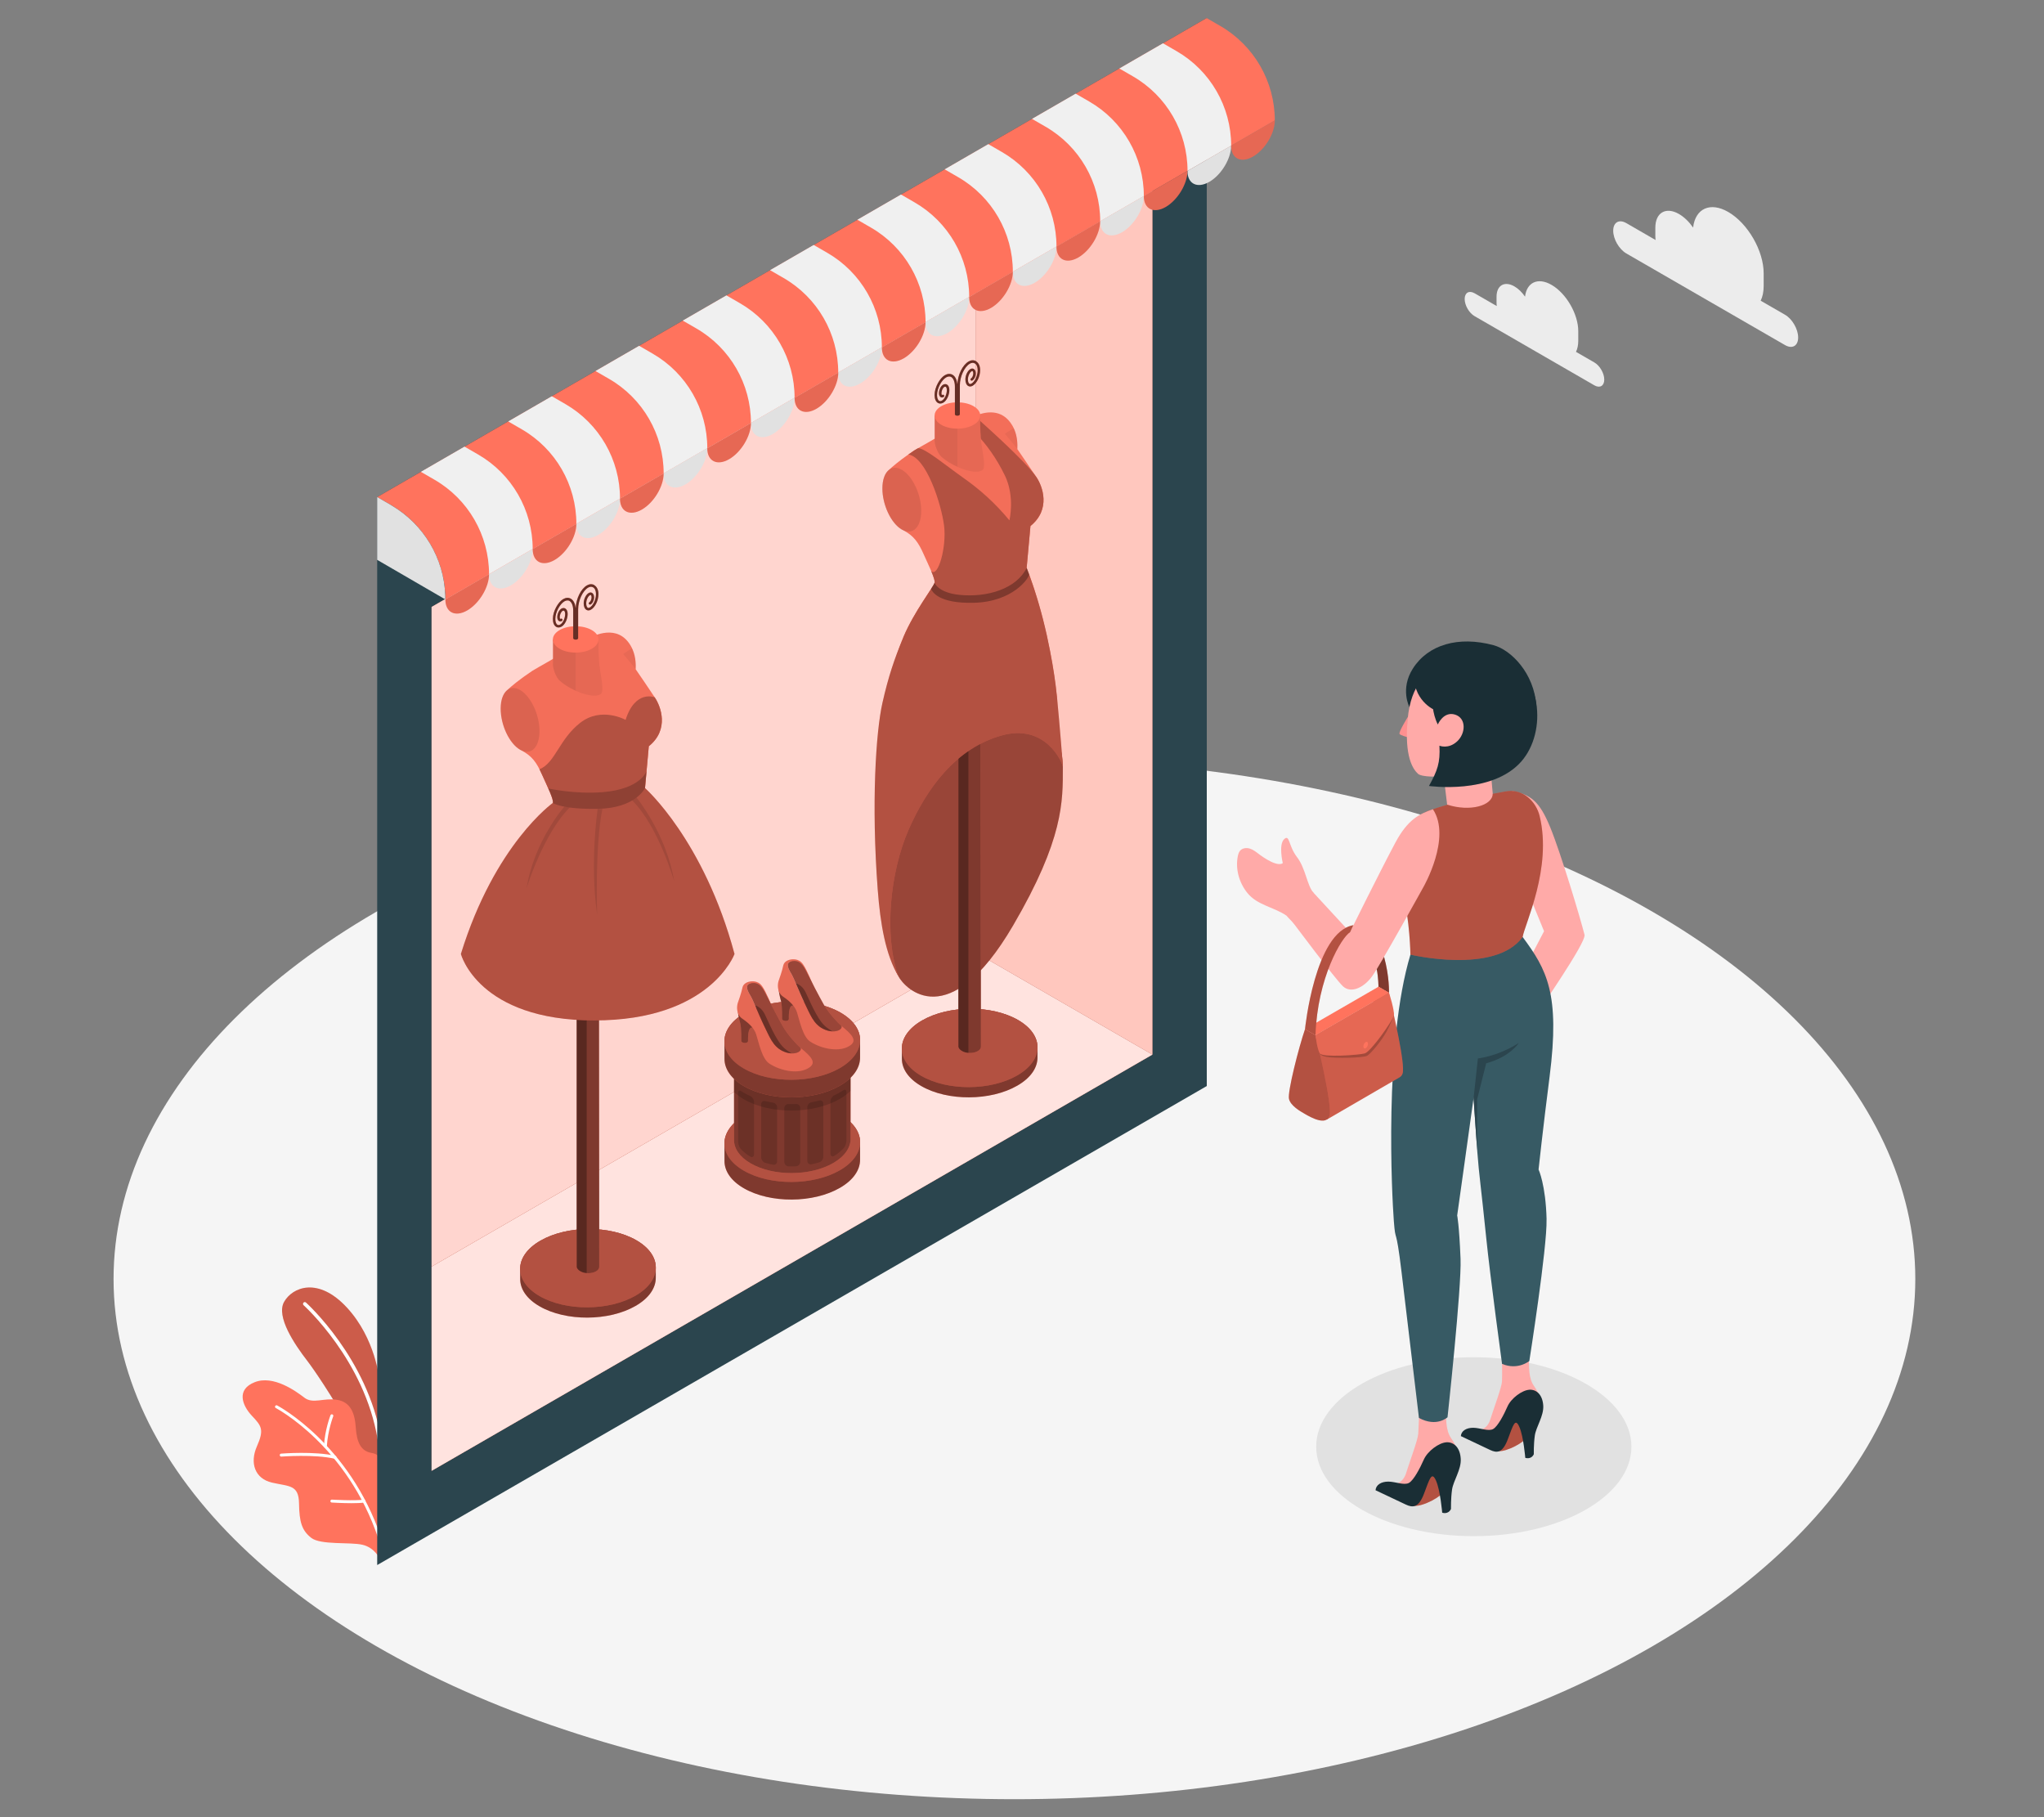 <?xml version="1.0" encoding="UTF-8"?>
<svg id="Layer_2" data-name="Layer 2" xmlns="http://www.w3.org/2000/svg" viewBox="0 0 540 480">
  <rect x="0" y="0" width="540" height="480" fill="#808080" stroke="none"/>
  <defs>
    <style>
      .cls-1 {
        fill: #ff735d;
      }

      .cls-1, .cls-2, .cls-3, .cls-4, .cls-5, .cls-6, .cls-7, .cls-8, .cls-9, .cls-10, .cls-11, .cls-12, .cls-13, .cls-14, .cls-15, .cls-16, .cls-17, .cls-18, .cls-19, .cls-20, .cls-21, .cls-22, .cls-23, .cls-24 {
        stroke-width: 0px;
      }

      .cls-2 {
        opacity: .4;
      }

      .cls-3 {
        fill: #375a64;
      }

      .cls-4 {
        fill: #e1e1e1;
      }

      .cls-5 {
        fill: #ececec;
      }

      .cls-6 {
        opacity: .05;
      }

      .cls-25, .cls-14 {
        opacity: .2;
      }

      .cls-8 {
        fill: #2b454e;
      }

      .cls-9, .cls-26 {
        opacity: .3;
      }

      .cls-10 {
        opacity: .8;
      }

      .cls-10, .cls-17, .cls-19, .cls-21 {
        fill: #fff;
      }

      .cls-11 {
        fill: #f5f5f5;
      }

      .cls-12 {
        fill: #f0f0f0;
      }

      .cls-13 {
        fill: none;
      }

      .cls-15 {
        fill: #1a2e35;
      }

      .cls-27, .cls-23 {
        opacity: .15;
      }

      .cls-16 {
        fill: #ff9090;
      }

      .cls-18, .cls-19 {
        opacity: .6;
      }

      .cls-28, .cls-24 {
        opacity: .1;
      }

      .cls-20 {
        fill: #ffaaa8;
      }

      .cls-21 {
        opacity: .7;
      }

      .cls-22 {
        opacity: .5;
      }
    </style>
  </defs>
  <g id="Layer_2-2" data-name="Layer 2">
    <g>
      <rect class="cls-13" width="540" height="480"/>
      <g>
        <ellipse id="Floor" class="cls-11" cx="268" cy="337.84" rx="238" ry="137.41"/>
        <ellipse id="Shadow" class="cls-4" cx="389.36" cy="382.14" rx="41.64" ry="23.63"/>
        <path class="cls-5" d="m429.65,58.93l7.74,4.47c-.04-.35-.07-.69-.07-1.02v-2.24c0-3.99,2.8-5.6,6.25-3.61,1.4.81,2.69,2.09,3.73,3.58.57-5.01,4.5-6.88,9.28-4.12,5.17,2.98,9.36,10.24,9.36,16.21v3.35c0,1.55-.29,2.85-.79,3.88l6.43,3.71c1.92,1.11,3.47,3.8,3.47,6.01s-1.55,3.11-3.47,2l-41.92-24.2c-1.92-1.11-3.47-3.8-3.47-6.01s1.55-3.11,3.47-2Z"/>
        <path class="cls-5" d="m389.58,77.47l5.84,3.37c-.03-.26-.05-.52-.05-.77v-1.69c0-3.01,2.11-4.23,4.72-2.73,1.06.61,2.03,1.58,2.81,2.71.43-3.78,3.4-5.19,7-3.11,3.9,2.25,7.06,7.73,7.06,12.23v2.53c0,1.17-.22,2.15-.6,2.93l4.85,2.8c1.45.83,2.62,2.87,2.62,4.53s-1.17,2.35-2.62,1.51l-31.64-18.27c-1.45-.83-2.62-2.87-2.62-4.53s1.17-2.35,2.62-1.51Z"/>
        <g id="Plants">
          <g>
            <path class="cls-1" d="m100.23,383.65v-19.2s-.98-10.84-8.57-19.05c-7.59-8.22-14.39-5.42-16.6-1.52-2.21,3.9,2.82,11.3,6.04,15.47,3.87,5.02,19.14,28.3,19.14,38.73v-14.42Z"/>
            <g class="cls-25">
              <path class="cls-7" d="m100.23,383.65v-19.2s-.98-10.84-8.57-19.05c-7.59-8.22-14.39-5.42-16.6-1.52-2.21,3.9,2.82,11.3,6.04,15.47,3.87,5.02,19.14,28.3,19.14,38.73v-14.42Z"/>
            </g>
            <path class="cls-17" d="m100.23,380.62c-.23,0-.43-.16-.46-.39-3.46-20.94-19.4-35.31-19.56-35.46-.19-.17-.21-.47-.04-.67.17-.2.47-.21.66-.04.16.15,16.35,14.73,19.86,36.01.04.26-.13.5-.39.54-.03,0-.05,0-.08,0Z"/>
          </g>
          <g>
            <path class="cls-1" d="m100.31,386.17s.63-1.91-2.18-2.39c-2.8-.48-3.88-2.82-4.14-6.73-.26-3.91-1.44-6.72-4.96-7.3-3.52-.58-6.35,1.19-8.63-.57-2.29-1.76-8.19-6.02-13.11-4.08-4.92,1.94-3.31,6.14-.75,8.86,2.56,2.72,3.3,3.64,1.34,8.07-1.96,4.43-.53,8.57,3.99,9.6,4.53,1.04,7.05.51,7.13,5.47.07,4.97.76,7.18,3.23,9.12,2.48,1.94,10.28,1.07,13.52,1.82,3.24.75,4.55,3.65,4.55,3.65v-25.54Z"/>
            <path class="cls-17" d="m100.31,406.63c-.16,0-.31-.1-.37-.27-8.24-24.46-26.88-34.34-27.07-34.43-.19-.1-.27-.33-.17-.52.1-.19.33-.27.52-.17.19.1,19.11,10.11,27.45,34.88.07.2-.04.42-.24.49-.04.01-.08.02-.12.02Z"/>
            <path class="cls-17" d="m88.49,385.31s-.06,0-.09,0c-5.38-1.23-13.99-.56-14.07-.56-.22.02-.4-.14-.42-.36s.14-.4.36-.42c.36-.03,8.81-.68,14.31.58.21.05.34.26.29.47-.04.18-.2.3-.38.3Z"/>
            <path class="cls-17" d="m92.88,397.06c-2.46,0-5.07-.16-5.23-.17-.21-.01-.38-.2-.36-.41s.2-.39.41-.36c.06,0,6.07.37,8.41,0,.21-.03.41.11.44.32.03.21-.11.41-.32.45-.83.13-2.07.17-3.35.17Z"/>
            <path class="cls-17" d="m85.97,382.43s-.01,0-.02,0c-.21-.01-.38-.2-.37-.41.24-4.31,1.67-8.03,1.73-8.19.08-.2.3-.3.5-.22.2.08.3.3.22.5-.01.04-1.45,3.77-1.68,7.95-.01.21-.18.37-.39.37Z"/>
          </g>
        </g>
        <g>
          <polygon class="cls-8" points="99.65 131.29 318.81 4.75 318.82 286.87 99.65 413.4 99.65 131.29"/>
          <g>
            <g>
              <polygon class="cls-1" points="257.73 77.36 257.73 251.6 114.02 334.58 114.02 160.32 257.73 77.36"/>
              <polygon class="cls-21" points="257.73 77.36 257.73 251.6 114.02 334.58 114.02 160.32 257.73 77.36"/>
            </g>
            <g>
              <polygon class="cls-1" points="304.45 50.39 304.45 278.57 257.73 251.6 257.73 77.36 304.45 50.39"/>
              <polygon class="cls-19" points="304.45 50.39 304.45 278.57 257.73 251.6 257.73 77.36 304.45 50.39"/>
            </g>
            <g>
              <polygon class="cls-1" points="304.45 278.57 114.02 388.52 114.02 334.58 257.73 251.6 304.45 278.57"/>
              <polygon class="cls-10" points="304.45 278.57 114.02 388.52 114.02 334.58 257.73 251.6 304.45 278.57"/>
            </g>
          </g>
          <g>
            <g>
              <g>
                <path class="cls-1" d="m168.11,327.61c-6.95-4.01-18.3-3.95-25.35.12-3.56,2.05-5.33,4.74-5.33,7.41,0,.46,0,2.23,0,2.67-.03,2.64,1.67,5.27,5.14,7.26,6.95,4.01,18.3,3.95,25.35-.12,3.58-2.06,5.35-4.76,5.33-7.45,0-.44,0-2.26,0-2.73-.02-2.61-1.72-5.19-5.14-7.16Z"/>
                <path class="cls-22" d="m168.11,327.61c-6.95-4.01-18.3-3.95-25.35.12-3.56,2.05-5.33,4.74-5.33,7.41,0,.46,0,2.23,0,2.67-.03,2.64,1.67,5.27,5.14,7.26,6.95,4.01,18.3,3.95,25.35-.12,3.58-2.06,5.35-4.76,5.33-7.45,0-.44,0-2.26,0-2.73-.02-2.61-1.72-5.19-5.14-7.16Z"/>
                <path class="cls-1" d="m142.56,342.36c6.95,4.01,18.3,3.95,25.35-.12,7.06-4.07,7.14-10.62.2-14.63-6.95-4.01-18.3-3.95-25.35.12-7.06,4.07-7.14,10.62-.2,14.63Z"/>
                <path class="cls-9" d="m142.56,342.36c6.95,4.01,18.3,3.95,25.35-.12,7.06-4.07,7.14-10.62.2-14.63-6.95-4.01-18.3-3.95-25.35.12-7.06,4.07-7.14,10.62-.2,14.63Z"/>
              </g>
              <g>
                <path class="cls-1" d="m158.31,334.58c.03.45-.25.9-.84,1.24-1.14.66-3,.65-4.16-.02-.59-.34-.96-.78-.96-1.22h0v-90.8l5.88.08.08,90.73Z"/>
                <path class="cls-22" d="m158.31,334.58c.03.45-.25.9-.84,1.24-1.14.66-3,.65-4.16-.02-.59-.34-.96-.78-.96-1.22h0v-90.8l5.88.08.08,90.73Z"/>
                <path class="cls-9" d="m155,336.28c-.64-.04-1.19-.2-1.68-.49-.59-.34-.96-.78-.96-1.22h0v-90.8l2.64.04v92.48Z"/>
                <path class="cls-15" d="m157.39,245.03c-1.14.66-3,.65-4.16-.02-1.16-.67-1.17-1.74-.03-2.4,1.14-.66,3-.65,4.16.02,1.16.67,1.17,1.74.03,2.4Z"/>
              </g>
              <g>
                <path class="cls-1" d="m178.37,241.99c-1.18-10.83-3.74-22.95-7.96-33.81l1-11.06c5.49-4.44,3.18-10.55,1.56-12.92-1.61-2.37-3.27-4.91-5.03-7.42.15-2.85-.51-4.85-1.35-6.27-3.43-5.76-9.64-2.75-11.61-1.61l-10.76,6.23c-.55.32-3.11,1.75-3.59,2.07-3.54,2.37-5.5,4.04-6.75,5.19h0c-.99.88-1.61,2.55-1.61,4.8,0,4.36,2.29,9.21,5.13,10.85.14.08.28.14.42.21,0,0,0,0,0,0,2.71,1.48,3.91,3.02,5.43,6.48,1.24,2.81,3.04,6.33,2.82,7.36s-5.44,7.71-8.19,14.26c-2.11,5.02-3.44,10.2-4.28,15.02-.62,3.71,1.54,7.56,6.47,10.41,8.77,5.06,22.98,5.06,31.75,0,4.65-2.69,6.84-6.27,6.55-9.79Z"/>
                <path class="cls-6" d="m178.37,241.99c-1.18-10.83-3.74-22.95-7.96-33.81l1-11.06c5.49-4.44,3.18-10.55,1.56-12.92-1.61-2.37-3.27-4.91-5.03-7.42.15-2.85-.51-4.85-1.35-6.27-3.43-5.76-9.64-2.75-11.61-1.61l-10.76,6.23c-.55.32-3.11,1.75-3.59,2.07-3.54,2.37-5.5,4.04-6.75,5.19h0c-.99.88-1.61,2.55-1.61,4.8,0,4.36,2.29,9.21,5.13,10.85.14.08.28.14.42.21,0,0,0,0,0,0,2.71,1.48,3.91,3.02,5.43,6.48,1.24,2.81,3.04,6.33,2.82,7.36s-5.44,7.71-8.19,14.26c-2.11,5.02-3.44,10.2-4.28,15.02-.62,3.71,1.54,7.56,6.47,10.41,8.77,5.06,22.98,5.06,31.75,0,4.65-2.69,6.84-6.27,6.55-9.79Z"/>
                <path class="cls-24" d="m137.4,198.04c-2.83-1.64-5.13-6.49-5.13-10.85,0-2.45.73-4.23,1.87-5.01.89-.61,2.02-.64,3.26.08,2.83,1.63,5.13,6.49,5.13,10.85,0,2.04-.5,3.61-1.33,4.54-.94,1.05-2.29,1.26-3.79.4Z"/>
                <path class="cls-6" d="m166.97,171.24l-2.34,1.51s2.08,2.4,3.31,4.03v-1.41c-.08-1.7-.46-3.06-.97-4.13Z"/>
              </g>
              <g>
                <path class="cls-1" d="m146.09,168.9v6.25c-.17,1,.62,3.54,1.72,4.6,2.33,2.23,8.47,5.01,10.82,3.65,1.18-.68-.01-5.02-.3-7.97-.28-2.87-.23-6.52-.23-6.52h-12.02Z"/>
                <path class="cls-24" d="m146.09,168.9v6.25c-.17,1,.62,3.54,1.72,4.6,2.33,2.23,8.47,5.01,10.82,3.65,1.18-.68-.01-5.02-.3-7.97-.28-2.87-.23-6.52-.23-6.52h-12.02Z"/>
                <path class="cls-6" d="m147.82,179.75c.96.92,2.56,1.92,4.27,2.7v-13.54h-6v6.25c-.17,1,.62,3.54,1.72,4.6Z"/>
                <path class="cls-1" d="m156.35,171.36c-2.36,1.36-6.17,1.36-8.52,0-1.32-.76-1.9-1.8-1.74-2.79.13-.78.71-1.53,1.74-2.13,2.35-1.36,6.17-1.36,8.52,0,1.1.64,1.69,1.46,1.76,2.29.08.95-.51,1.91-1.76,2.63Z"/>
              </g>
              <g>
                <path class="cls-1" d="m157.02,154.55c-.58-.34-1.29-.31-1.95.07-1.61.93-2.86,3.49-2.97,5.94-.01,0-.03,0-.04,0-.13-1.16-.56-2.02-1.26-2.42-.59-.34-1.31-.3-2.02.11-1.28.74-2.72,3.14-2.72,5.24,0,1.01.32,1.77.89,2.1.19.11.4.16.61.16.26,0,.53-.08.8-.23.9-.52,1.61-1.99,1.61-3.35,0-.69-.23-1.21-.63-1.44-.3-.18-.67-.16-1.03.04-.61.35-1.09,1.34-1.09,2.25,0,.48.17.86.46,1.03.23.13.51.12.77-.03.16-.09.21-.29.12-.45-.09-.16-.29-.21-.45-.12-.04.02-.09.04-.11.03-.05-.03-.13-.18-.13-.45,0-.66.35-1.44.76-1.67.15-.08.27-.1.36-.04.14.08.3.35.3.87,0,1.1-.59,2.37-1.28,2.77-.29.17-.54.19-.75.07-.34-.2-.56-.78-.56-1.52,0-1.85,1.28-4.03,2.39-4.66.35-.2.88-.39,1.36-.11.6.35.97,1.31.97,2.55,0,0,0,0,0,0v7.26c-.02.11.04.22.19.3.26.15.67.15.93,0,.13-.07.19-.17.19-.27h0v-7.63s0,0,0,0c0-2.29,1.19-4.9,2.65-5.74.46-.26.91-.29,1.29-.07.49.28.77.93.77,1.79,0,1.4-.75,3.02-1.64,3.54-.21.12-.39.14-.53.06-.2-.12-.41-.48-.41-1.16,0-.86.45-1.85.99-2.16.09-.05.17-.07.22-.04.1.06.2.28.2.64,0,.56-.3,1.12-.57,1.28-.16.09-.21.29-.12.45.09.16.29.21.45.12.52-.3.91-1.09.91-1.85,0-.57-.2-1.02-.54-1.21-.27-.15-.58-.14-.89.04-.74.43-1.32,1.63-1.32,2.73,0,.83.27,1.46.74,1.73.16.09.34.14.52.14.22,0,.45-.07.67-.2,1.11-.64,1.97-2.44,1.97-4.11,0-1.1-.4-1.96-1.1-2.36Z"/>
                <path class="cls-18" d="m157.02,154.55c-.58-.34-1.29-.31-1.95.07-1.61.93-2.86,3.49-2.97,5.94-.01,0-.03,0-.04,0-.13-1.16-.56-2.02-1.26-2.42-.59-.34-1.31-.3-2.02.11-1.28.74-2.72,3.14-2.72,5.24,0,1.01.32,1.77.89,2.1.19.11.4.16.61.16.26,0,.53-.08.8-.23.9-.52,1.61-1.99,1.61-3.35,0-.69-.23-1.21-.63-1.44-.3-.18-.67-.16-1.03.04-.61.35-1.09,1.34-1.09,2.25,0,.48.17.86.46,1.03.23.13.51.12.77-.03.16-.09.21-.29.12-.45-.09-.16-.29-.21-.45-.12-.04.02-.09.04-.11.03-.05-.03-.13-.18-.13-.45,0-.66.35-1.44.76-1.67.15-.08.27-.1.36-.04.14.08.3.35.3.87,0,1.1-.59,2.37-1.28,2.77-.29.17-.54.19-.75.07-.34-.2-.56-.78-.56-1.52,0-1.85,1.28-4.03,2.39-4.66.35-.2.88-.39,1.36-.11.6.35.97,1.31.97,2.55,0,0,0,0,0,0v7.26c-.02.11.04.22.19.3.26.15.67.15.93,0,.13-.07.19-.17.19-.27h0v-7.63s0,0,0,0c0-2.29,1.19-4.9,2.65-5.74.46-.26.91-.29,1.29-.07.49.28.77.93.77,1.79,0,1.4-.75,3.02-1.64,3.54-.21.12-.39.14-.53.06-.2-.12-.41-.48-.41-1.16,0-.86.45-1.85.99-2.16.09-.05.17-.07.22-.04.1.06.2.28.2.64,0,.56-.3,1.12-.57,1.28-.16.09-.21.29-.12.45.09.16.29.21.45.12.52-.3.91-1.09.91-1.85,0-.57-.2-1.02-.54-1.21-.27-.15-.58-.14-.89.04-.74.43-1.32,1.63-1.32,2.73,0,.83.27,1.46.74,1.73.16.09.34.14.52.14.22,0,.45-.07.67-.2,1.11-.64,1.97-2.44,1.97-4.11,0-1.1-.4-1.96-1.1-2.36Z"/>
              </g>
            </g>
            <g>
              <path class="cls-1" d="m170.4,208.18l1-11.06c5.49-4.44,3.18-10.55,1.56-12.92,0,0-5.12-2.12-7.69,5.95,0,0-6.39-3.59-11.99.78-5.6,4.37-6.59,10.59-10.75,12.26l.02.05c.23.46.46.94.7,1.48,1.24,2.81,3.04,6.33,2.82,7.36,0,0-15.35,10.87-24.31,39.91,0,0,4.56,17.55,35.24,17.55s37.05-17.55,37.05-17.55c-8.09-30.13-23.64-43.82-23.64-43.82Z"/>
              <path class="cls-9" d="m170.4,208.18l1-11.06c5.49-4.44,3.18-10.55,1.56-12.92,0,0-5.12-2.12-7.69,5.95,0,0-6.39-3.59-11.99.78-5.6,4.37-6.59,10.59-10.75,12.26l.02.05c.23.46.46.94.7,1.48,1.24,2.81,3.04,6.33,2.82,7.36,0,0-15.35,10.87-24.31,39.91,0,0,4.56,17.55,35.24,17.55s37.05-17.55,37.05-17.55c-8.09-30.13-23.64-43.82-23.64-43.82Z"/>
              <path class="cls-14" d="m170.4,208.18l.41-4.5s-1.48,4.76-11.66,5.57c-7.31.58-14.29-.98-14.29-.98.76,1.71,1.35,3.2,1.21,3.82,0,0,2.19,1.71,11.83,1.56,10.04-.16,12.5-5.47,12.5-5.47Z"/>
              <path class="cls-24" d="m149.08,213.08s-7.97,9.09-9.95,21.48c0,0,4.42-14.34,11.38-21.25l-1.43-.23Z"/>
              <path class="cls-24" d="m167.02,211.43c6.96,6.91,11.07,21.3,11.07,21.3-1.99-12.39-9.93-22.06-9.93-22.06l-1.14.76Z"/>
              <path class="cls-24" d="m157.9,213.65s-2.14,14-.14,27.99c0,0-.63-18.12,1.39-27.98h-1.25Z"/>
            </g>
          </g>
          <g>
            <g>
              <g>
                <path class="cls-1" d="m222.08,294.49c-6.95-4.01-18.3-3.95-25.35.12-3.56,2.05-5.33,4.74-5.33,7.41,0,.46,0,4.17,0,4.61-.03,2.64,1.67,5.27,5.14,7.26,6.95,4.01,18.3,3.95,25.35-.12,3.58-2.06,5.35-4.76,5.33-7.45,0-.44,0-4.2,0-4.67-.02-2.61-1.72-5.19-5.14-7.16Z"/>
                <path class="cls-22" d="m222.08,294.49c-6.95-4.01-18.3-3.95-25.35.12-3.56,2.05-5.33,4.74-5.33,7.41,0,.46,0,4.17,0,4.61-.03,2.64,1.67,5.27,5.14,7.26,6.95,4.01,18.3,3.95,25.35-.12,3.58-2.06,5.35-4.76,5.33-7.45,0-.44,0-4.2,0-4.67-.02-2.61-1.72-5.19-5.14-7.16Z"/>
                <path class="cls-1" d="m196.53,309.24c6.95,4.01,18.3,3.95,25.35-.12,7.06-4.07,7.14-10.62.2-14.63-6.95-4.01-18.3-3.95-25.35.12-7.06,4.07-7.14,10.62-.2,14.63Z"/>
                <path class="cls-9" d="m196.53,309.24c6.95,4.01,18.3,3.95,25.35-.12,7.06-4.07,7.14-10.62.2-14.63-6.95-4.01-18.3-3.95-25.35.12-7.06,4.07-7.14,10.62-.2,14.63Z"/>
              </g>
              <g>
                <path class="cls-1" d="m220.29,268.74c-5.97-3.44-15.73-3.4-21.79.1-3.06,1.77-4.58,4.07-4.58,6.37,0,.39,0,25.48,0,25.86-.02,2.27,1.44,4.53,4.42,6.24,5.97,3.44,15.73,3.4,21.79-.1,3.07-1.77,4.6-4.1,4.58-6.4,0-.38,0-25.51,0-25.91-.01-2.24-1.48-4.46-4.42-6.16Z"/>
                <path class="cls-22" d="m220.29,268.74c-5.97-3.44-15.73-3.4-21.79.1-3.06,1.77-4.58,4.07-4.58,6.37,0,.39,0,25.48,0,25.86-.02,2.27,1.44,4.53,4.42,6.24,5.97,3.44,15.73,3.4,21.79-.1,3.07-1.77,4.6-4.1,4.58-6.4,0-.38,0-25.51,0-25.91-.01-2.24-1.48-4.46-4.42-6.16Z"/>
                <path class="cls-1" d="m198.33,281.42c5.97,3.44,15.73,3.4,21.79-.1,6.06-3.5,6.14-9.13.17-12.58-5.97-3.44-15.73-3.4-21.79.1-6.06,3.5-6.14,9.13-.17,12.58Z"/>
                <path class="cls-6" d="m198.33,281.42c5.97,3.44,15.73,3.4,21.79-.1,6.06-3.5,6.14-9.13.17-12.58-5.97-3.44-15.73-3.4-21.79.1-6.06,3.5-6.14,9.13-.17,12.58Z"/>
              </g>
              <g class="cls-27">
                <path class="cls-7" d="m211.41,292.66v14.23c0,.61-.49,1.15-1.1,1.18-.67.03-1.34.04-2,.02-.61-.02-1.1-.55-1.1-1.17v-14.23c0-.61.49-1.08,1.1-1.06.67.02,1.34.01,2-.02.61-.02,1.1.43,1.1,1.04Z"/>
                <path class="cls-7" d="m217.51,291.52v14.03c0,.61-.46,1.28-1.05,1.46-.67.21-1.37.39-2.08.54-.6.13-1.09-.29-1.09-.9v-14.21c0-.61.49-1.17,1.09-1.28.7-.13,1.38-.28,2.06-.45.59-.15,1.06.19,1.06.8Z"/>
                <path class="cls-7" d="m220.42,289.31c-.55.26-1.02.93-1.02,1.54v13.88c0,.61.46.91.98.6.99-.59,1.89-1.37,2.55-2.09.41-.45.69-1.36.69-1.97v-12.77c0-.61-.37-.81-.85-.49-.28.19-.58.37-.89.55-.47.27-.96.52-1.46.76Z"/>
                <path class="cls-7" d="m205.31,292.52v14.21c0,.61-.49,1.04-1.09.92-.71-.14-1.4-.3-2.07-.5-.59-.17-1.05-.84-1.05-1.45v-14.03c0-.61.47-.97,1.07-.82.67.16,1.35.3,2.05.41.6.1,1.1.64,1.1,1.26Z"/>
                <path class="cls-7" d="m195.75,288.19c-.43-.28-.75-.04-.75.57v12.77c0,.61.29,1.51.7,1.96.66.71,1.57,1.48,2.52,2.03.53.31.99,0,.99-.61v-13.87c0-.61-.46-1.28-1.02-1.53-.57-.26-1.12-.54-1.65-.84-.27-.16-.53-.32-.79-.48Z"/>
              </g>
              <path class="cls-23" d="m196.73,271.1c-1.09.63-2,1.33-2.75,2.06-.04.25-.06.51-.06.76,0,.21,0,7.66,0,14.51.72.69,1.58,1.35,2.62,1.95,6.95,4.01,18.3,3.95,25.35-.12,1.12-.65,2.05-1.37,2.82-2.12,0-6.86,0-14.31,0-14.53,0-.24-.03-.49-.06-.73-.71-.67-1.55-1.31-2.56-1.89-6.95-4.01-18.3-3.95-25.35.12Z"/>
              <g>
                <path class="cls-1" d="m222.08,267.5c-6.95-4.01-18.3-3.95-25.35.12-3.56,2.05-5.33,4.74-5.33,7.41,0,.46,0,4.17,0,4.61-.03,2.64,1.67,5.27,5.14,7.26,6.95,4.01,18.3,3.95,25.35-.12,3.58-2.06,5.35-4.76,5.33-7.45,0-.44,0-4.2,0-4.67-.02-2.61-1.72-5.19-5.14-7.16Z"/>
                <path class="cls-22" d="m222.08,267.5c-6.95-4.01-18.3-3.95-25.35.12-3.56,2.05-5.33,4.74-5.33,7.41,0,.46,0,4.17,0,4.61-.03,2.64,1.67,5.27,5.14,7.26,6.95,4.01,18.3,3.95,25.35-.12,3.58-2.06,5.35-4.76,5.33-7.45,0-.44,0-4.2,0-4.67-.02-2.61-1.72-5.19-5.14-7.16Z"/>
                <path class="cls-1" d="m196.53,282.25c6.95,4.01,18.3,3.95,25.35-.12,7.06-4.07,7.14-10.62.2-14.63-6.95-4.01-18.3-3.95-25.35.12-7.06,4.07-7.14,10.62-.2,14.63Z"/>
                <path class="cls-9" d="m196.53,282.25c6.95,4.01,18.3,3.95,25.35-.12,7.06-4.07,7.14-10.62.2-14.63-6.95-4.01-18.3-3.95-25.35.12-7.06,4.07-7.14,10.62-.2,14.63Z"/>
              </g>
            </g>
            <g>
              <g>
                <path class="cls-1" d="m195.14,266.07c-.42,1.34.1,2.97.43,4.24.32,1.26.26,4.63.26,4.63,0,0,0,0,0,0,0,.14.08.28.27.38.36.21.88.27,1.25.06.18-.1.27-.24.28-.37,0,0,0,0,0,0,0,0,0,0,0,0h0c0-.11-.2-3.97,1.19-3.55-.19-1.63-1.9-3.5-3.68-5.38Z"/>
                <path class="cls-22" d="m195.14,266.07c-.42,1.34.1,2.97.43,4.24.32,1.26.26,4.63.26,4.63,0,0,0,0,0,0,0,.14.08.28.27.38.36.21.88.27,1.25.06.18-.1.27-.24.28-.37,0,0,0,0,0,0,0,0,0,0,0,0h0c0-.11-.2-3.97,1.19-3.55-.19-1.63-1.9-3.5-3.68-5.38Z"/>
                <path class="cls-1" d="m211.44,276.73c.73,1-1.8,2.36-4.74.87-2.58-1.3-3.4-3.77-4.94-6.87-1.11-2.25-2.84-6.69-3.54-7.79-1.11-1.77-1.21-2.8.03-3.17.28.38,7.19,9.72,5.79,6.31-1.43-3.48-2.39-5.46-3.21-6.17-.6-.52-1.36-.7-1.99-.7h0s-.01,0-.02,0c-.04,0-.08,0-.12,0-1.25.04-2.32.62-2.54,1.61-.38,1.75-.98,3.31-1.24,4.09-.26.77-.53,2.99,1.18,4.16,1.7,1.17,3.15,2.47,3.69,4.19.69,2.21,1.54,6.41,3.45,7.67,2.97,1.95,7.86,2.99,10.64,1,1.82-1.3.47-2.85-2.47-5.2Z"/>
                <path class="cls-24" d="m211.44,276.73c.73,1-1.8,2.36-4.74.87-2.58-1.3-3.4-3.77-4.94-6.87-1.11-2.25-2.84-6.69-3.54-7.79-1.11-1.77-1.21-2.8.03-3.17.28.38,7.19,9.72,5.79,6.31-1.43-3.48-2.39-5.46-3.21-6.17-.6-.52-1.36-.7-1.99-.7h0s-.01,0-.02,0c-.04,0-.08,0-.12,0-1.25.04-2.32.62-2.54,1.61-.38,1.75-.98,3.31-1.24,4.09-.26.77-.53,2.99,1.18,4.16,1.7,1.17,3.15,2.47,3.69,4.19.69,2.21,1.54,6.41,3.45,7.67,2.97,1.95,7.86,2.99,10.64,1,1.82-1.3.47-2.85-2.47-5.2Z"/>
                <path class="cls-1" d="m206.7,277.6c-2.58-1.3-3.41-3.77-4.94-6.87-1.11-2.25-2.84-6.69-3.54-7.79-1.14-1.83-1.23-2.88.16-3.22,1.08-.16,2.36-.33,3.85,2.65,1.49,2.98,3.34,6.54,4.58,8.73,1.23,2.2,3.68,4.84,4.62,5.62.73,1-1.8,2.36-4.73.87Z"/>
                <path class="cls-2" d="m206.7,277.6c-2.58-1.3-3.41-3.77-4.94-6.87-1.11-2.25-2.84-6.69-3.54-7.79-1.14-1.83-1.23-2.88.16-3.22,1.08-.16,2.36-.33,3.85,2.65,1.49,2.98,3.34,6.54,4.58,8.73,1.23,2.2,3.68,4.84,4.62,5.62.73,1-1.8,2.36-4.73.87Z"/>
                <path class="cls-9" d="m207.11,276.79c-2.13-1.94-4.26-7.31-5.08-8.91-.57-1.1-1.35-1.94-2.56-2.33.75,1.72,1.63,3.83,2.29,5.17,1.53,3.11,2.36,5.58,4.94,6.87.87.44,1.7.62,2.42.65-.72-.44-1.43-.93-2.02-1.46Z"/>
              </g>
              <g>
                <path class="cls-1" d="m205.92,260.25c-.42,1.34.1,2.97.43,4.24.32,1.26.26,4.63.26,4.63,0,0,0,0,0,0,0,.14.08.28.27.38.36.21.88.27,1.25.06.18-.1.27-.24.28-.37,0,0,0,0,0,0,0,0,0,0,0,0h0c0-.11-.2-3.97,1.19-3.55-.19-1.63-1.9-3.5-3.68-5.38Z"/>
                <path class="cls-22" d="m205.92,260.25c-.42,1.34.1,2.97.43,4.24.32,1.26.26,4.63.26,4.63,0,0,0,0,0,0,0,.14.08.28.27.38.36.21.88.27,1.25.06.18-.1.27-.24.28-.37,0,0,0,0,0,0,0,0,0,0,0,0h0c0-.11-.2-3.97,1.19-3.55-.19-1.63-1.9-3.5-3.68-5.38Z"/>
                <path class="cls-1" d="m222.22,270.91c.73,1-1.8,2.36-4.74.87-2.58-1.3-3.4-3.77-4.94-6.87-1.11-2.25-2.84-6.69-3.54-7.79-1.11-1.77-1.21-2.8.03-3.17.28.38,7.19,9.72,5.79,6.31-1.43-3.48-2.39-5.46-3.21-6.17-.6-.52-1.36-.7-1.99-.7h0s-.01,0-.02,0c-.04,0-.08,0-.12,0-1.25.04-2.32.62-2.54,1.61-.38,1.75-.98,3.31-1.24,4.09-.26.77-.53,2.99,1.18,4.16,1.7,1.17,3.15,2.47,3.69,4.19.69,2.21,1.54,6.41,3.45,7.67,2.97,1.95,7.86,2.99,10.64,1,1.82-1.3.47-2.85-2.47-5.2Z"/>
                <path class="cls-24" d="m222.22,270.91c.73,1-1.8,2.36-4.74.87-2.58-1.3-3.4-3.77-4.94-6.87-1.11-2.25-2.84-6.69-3.54-7.79-1.11-1.77-1.21-2.8.03-3.17.28.38,7.19,9.72,5.79,6.31-1.43-3.48-2.39-5.46-3.21-6.17-.6-.52-1.36-.7-1.99-.7h0s-.01,0-.02,0c-.04,0-.08,0-.12,0-1.25.04-2.32.62-2.54,1.61-.38,1.75-.98,3.31-1.24,4.09-.26.77-.53,2.99,1.18,4.16,1.7,1.17,3.15,2.47,3.69,4.19.69,2.21,1.54,6.41,3.45,7.67,2.97,1.95,7.86,2.99,10.64,1,1.82-1.3.47-2.85-2.47-5.2Z"/>
                <path class="cls-1" d="m217.48,271.78c-2.58-1.3-3.41-3.77-4.94-6.87-1.11-2.25-2.84-6.69-3.54-7.79-1.14-1.83-1.23-2.88.16-3.22,1.08-.16,2.36-.33,3.85,2.65,1.49,2.98,3.34,6.54,4.58,8.73,1.23,2.2,3.68,4.84,4.62,5.62.73,1-1.8,2.36-4.73.87Z"/>
                <path class="cls-2" d="m217.48,271.78c-2.58-1.3-3.41-3.77-4.94-6.87-1.11-2.25-2.84-6.69-3.54-7.79-1.14-1.83-1.23-2.88.16-3.22,1.08-.16,2.36-.33,3.85,2.65,1.49,2.98,3.34,6.54,4.58,8.73,1.23,2.2,3.68,4.84,4.62,5.62.73,1-1.8,2.36-4.73.87Z"/>
                <path class="cls-9" d="m217.89,270.97c-2.13-1.94-4.26-7.31-5.08-8.91-.57-1.1-1.35-1.94-2.56-2.33.75,1.72,1.63,3.83,2.29,5.17,1.53,3.11,2.36,5.58,4.94,6.87.87.44,1.7.62,2.42.65-.72-.44-1.43-.93-2.02-1.46Z"/>
              </g>
            </g>
          </g>
          <g>
            <g>
              <path class="cls-1" d="m237.33,257.85c1.72,3.31,13.39,15.54,30.29-13.34,13.43-22.96,13.17-32.81,13.17-41.86,0-3.31-1.08-19.58-20.8-15.7-23.22,4.58-31.29,54.33-22.66,70.89Z"/>
              <path class="cls-2" d="m237.33,257.85c1.72,3.31,13.39,15.54,30.29-13.34,13.43-22.96,13.17-32.81,13.17-41.86,0-3.31-1.08-19.58-20.8-15.7-23.22,4.58-31.29,54.33-22.66,70.89Z"/>
            </g>
            <g>
              <g>
                <g>
                  <path class="cls-1" d="m268.95,269.43c-6.95-4.01-18.3-3.95-25.35.12-3.56,2.05-5.33,4.74-5.33,7.41,0,.46,0,2.23,0,2.67-.03,2.64,1.67,5.27,5.14,7.26,6.95,4.01,18.3,3.95,25.35-.12,3.58-2.06,5.35-4.76,5.33-7.45,0-.44,0-2.26,0-2.73-.02-2.61-1.72-5.19-5.14-7.16Z"/>
                  <path class="cls-22" d="m268.95,269.43c-6.95-4.01-18.3-3.95-25.35.12-3.56,2.05-5.33,4.74-5.33,7.41,0,.46,0,2.23,0,2.67-.03,2.64,1.67,5.27,5.14,7.26,6.95,4.01,18.3,3.95,25.35-.12,3.58-2.06,5.35-4.76,5.33-7.45,0-.44,0-2.26,0-2.73-.02-2.61-1.72-5.19-5.14-7.16Z"/>
                  <path class="cls-1" d="m243.4,284.19c6.95,4.01,18.3,3.95,25.35-.12,7.06-4.07,7.14-10.62.2-14.63-6.95-4.01-18.3-3.95-25.35.12-7.06,4.07-7.14,10.62-.2,14.63Z"/>
                  <path class="cls-9" d="m243.4,284.19c6.95,4.01,18.3,3.95,25.35-.12,7.06-4.07,7.14-10.62.2-14.63-6.95-4.01-18.3-3.95-25.35.12-7.06,4.07-7.14,10.62-.2,14.63Z"/>
                </g>
                <g>
                  <path class="cls-1" d="m259.15,276.41c.03.45-.25.9-.84,1.24-1.14.66-3,.65-4.16-.02-.59-.34-.96-.78-.96-1.22h0v-90.8l5.88.08.08,90.73Z"/>
                  <path class="cls-22" d="m259.15,276.41c.03.45-.25.9-.84,1.24-1.14.66-3,.65-4.16-.02-.59-.34-.96-.78-.96-1.22h0v-90.8l5.88.08.08,90.73Z"/>
                  <path class="cls-9" d="m255.84,278.11c-.64-.04-1.19-.2-1.68-.49-.59-.34-.96-.78-.96-1.22h0v-90.8l2.64.04v92.48Z"/>
                  <path class="cls-15" d="m258.24,186.86c-1.14.66-3,.65-4.16-.02-1.16-.67-1.17-1.74-.03-2.4,1.14-.66,3-.65,4.16.02,1.16.67,1.17,1.74.03,2.4Z"/>
                </g>
                <g>
                  <path class="cls-24" d="m238.24,139.87c-2.83-1.64-5.13-6.49-5.13-10.85,0-2.45.73-4.23,1.87-5.01.89-.62,2.02-.64,3.26.08,2.83,1.63,5.13,6.49,5.13,10.85,0,2.04-.5,3.61-1.33,4.54-.94,1.05-2.29,1.26-3.79.4Z"/>
                  <path class="cls-6" d="m267.81,113.07l-2.34,1.51s2.08,2.4,3.31,4.03v-1.41c-.08-1.7-.46-3.06-.97-4.13Z"/>
                </g>
              </g>
              <path class="cls-1" d="m272.66,190.96c-8.78,5.06-22.99,5.06-31.76,0-4.93-2.85-7.09-4.04-6.47-7.76.78-4.5,2-9.31,3.87-14.02,0-.03,0-.04.03-.06.12-.31.26-.63.39-.94,2.75-6.55,7.97-13.23,8.19-14.27.09-.41-.14-1.21-.54-2.2-.1-.27-.22-.57-.35-.88-.57-1.34-1.32-2.89-1.93-4.28-.76-1.73-1.44-2.98-2.27-3.98-.82-1.01-1.8-1.76-3.16-2.5-.14-.06-.27-.12-.42-.2-2.83-1.64-5.12-6.49-5.12-10.85,0-2.26.62-3.93,1.6-4.79h0c1.07-.98,2.64-2.34,5.26-4.18.46-.33.95-.65,1.48-1.02h0c.06-.04.15-.1.27-.17.07-.04.15-.1.24-.14.18-.11.38-.22.6-.35.07-.04.14-.08.22-.12.88-.5,1.94-1.09,2.26-1.28l10.76-6.23c.39-.22.94-.51,1.6-.8.02,0,.04-.02.07-.03,2.72-1.17,7.21-2.15,9.93,2.44.85,1.42,1.5,3.42,1.35,6.27,1.76,2.51,3.41,5.05,5.03,7.42,1.62,2.38,3.93,8.48-1.56,12.92l-1.01,11.06c.52,1.34,1.02,2.72,1.49,4.13,0,.02.02.04.03.07.16.46.32.92.46,1.39,1.71,5.27,3.11,10.91,4.15,16.16.02.09.04.18.05.26.77,4.02,1.35,8,1.77,11.81.29,3.52-1.88,4.45-6.54,7.14Z"/>
              <g>
                <path class="cls-6" d="m279.21,183.82c-1.18-10.83-3.74-22.95-7.96-33.81l1-11.06c5.49-4.44,3.18-10.55,1.56-12.92-1.61-2.37-3.27-4.91-5.03-7.42.15-2.85-.51-4.85-1.35-6.27-3.43-5.76-9.64-2.75-11.61-1.61l-10.76,6.23c-.55.32-3.11,1.75-3.59,2.07-3.54,2.37-5.5,4.04-6.75,5.19h0c-.99.88-1.61,2.55-1.61,4.81,0,4.36,2.29,9.21,5.13,10.85.14.08.28.14.42.21h0c2.71,1.49,3.91,3.02,5.43,6.48,1.24,2.81,3.04,6.33,2.82,7.36s-5.44,7.71-8.19,14.26c-2.11,5.02-3.44,10.2-4.28,15.02-.62,3.71,1.54,4.91,6.47,7.76,8.77,5.06,22.98,5.06,31.75,0,4.65-2.69,6.84-3.62,6.55-7.14Z"/>
                <path class="cls-24" d="m238.25,139.87c-2.83-1.64-5.13-6.49-5.13-10.85,0-2.45.73-4.23,1.87-5.01.89-.61,2.02-.64,3.26.08,2.83,1.63,5.13,6.49,5.13,10.85,0,2.04-.5,3.61-1.33,4.54-.94,1.05-2.29,1.26-3.79.4Z"/>
                <path class="cls-6" d="m267.81,113.07l-2.34,1.51s2.08,2.4,3.31,4.03v-1.41c-.08-1.7-.46-3.06-.97-4.13Z"/>
              </g>
            </g>
            <g>
              <path class="cls-1" d="m279.21,183.82c-.33-3.39-.93-7.47-1.79-11.81-.02-.08-.04-.17-.05-.26-1.03-5.4-2.41-10.87-4.15-16.16-.14-.47-.3-.93-.46-1.39,0-.03-.02-.05-.03-.07-.47-1.4-.97-2.77-1.5-4.13l1-11.06c5.48-4.44,3.18-10.54,1.57-12.92-2.96-4.41-15.9-15.74-16.31-16.13h0s-.06.03-.06.03l-2.76,1.8s6.09,4.17,10.8,13.87c2.73,5.63,1.2,11.85,1.2,11.85-3.74-4.53-7.71-8.09-12.3-11.32-4.6-3.24-9.78-7.61-11.79-7.75-.22.13-.42.25-.6.35-.09.04-.17.1-.24.14-.12.07-.2.12-.27.17h0c-.53.36-1.02.69-1.48,1.02,4.81.8,8.7,13.17,9.42,18.79.71,5.6-1.57,13.83-3.39,12.01l-.02-.02c.13.31.26.61.37.89.32.83.54,1.53.55,1.97,0,.03,0,.06,0,.09,0,.05,0,.1-.01.14-.23,1.03-5.45,7.71-8.2,14.27-.13.31-.26.62-.37.94-.02.02-.03.04-.03.06-1.93,4.68-3.59,9.38-5.18,16.47-1.72,7.6-2.97,26.58-1.25,49.28.7,9.26,2.09,17.22,5.46,22.92-3.88-10.82-2.18-27.5,2.66-38.6,4.84-11.1,12.59-21.66,24.7-25.01,11.45-3.16,15.93,7.02,16.09,8.3-.06-1.34-.75-10.11-1.57-18.72Z"/>
              <path class="cls-9" d="m279.21,183.82c-.33-3.39-.93-7.47-1.79-11.81-.02-.08-.04-.17-.05-.26-1.03-5.4-2.41-10.87-4.15-16.16-.14-.47-.3-.93-.46-1.39,0-.03-.02-.05-.03-.07-.47-1.4-.97-2.77-1.5-4.13l1-11.06c5.48-4.44,3.18-10.54,1.57-12.92-2.96-4.41-15.9-15.74-16.31-16.13h0s-.06.03-.06.03l-2.76,1.8s6.09,4.17,10.8,13.87c2.73,5.63,1.2,11.85,1.2,11.85-3.74-4.53-7.71-8.09-12.3-11.32-4.6-3.24-9.78-7.61-11.79-7.75-.22.13-.42.25-.6.35-.09.04-.17.1-.24.14-.12.07-.2.12-.27.17h0c-.53.36-1.02.69-1.48,1.02,4.81.8,8.7,13.17,9.42,18.79.71,5.6-1.57,13.83-3.39,12.01l-.02-.02c.13.31.26.61.37.89.32.83.54,1.53.55,1.97,0,.03,0,.06,0,.09,0,.05,0,.1-.01.14-.23,1.03-5.45,7.71-8.2,14.27-.13.31-.26.62-.37.94-.02.02-.03.04-.03.06-1.93,4.68-3.59,9.38-5.18,16.47-1.72,7.6-2.97,26.58-1.25,49.28.7,9.26,2.09,17.22,5.46,22.92-3.88-10.82-2.18-27.5,2.66-38.6,4.84-11.1,12.59-21.66,24.7-25.01,11.45-3.16,15.93,7.02,16.09,8.3-.06-1.34-.75-10.11-1.57-18.72Z"/>
              <path class="cls-9" d="m246.9,153.92s.84,2.62,6.55,3.21c7.47.77,15.14-1.68,17.78-7.12l.64,1.69c.1.88-4.18,7.25-14.54,7.52-9.42.25-11-2.92-11.38-3.64.44-.68.81-1.29.94-1.67Z"/>
            </g>
            <g>
              <g>
                <path class="cls-1" d="m246.93,109.75v6.25c-.17,1,.62,3.54,1.72,4.6,2.33,2.23,8.47,5.01,10.82,3.65,1.18-.68-.01-5.02-.3-7.97-.28-2.87-.23-6.52-.23-6.52h-12.02Z"/>
                <path class="cls-24" d="m246.93,109.75v6.25c-.17,1,.62,3.54,1.72,4.6,2.33,2.23,8.47,5.01,10.82,3.65,1.18-.68-.01-5.02-.3-7.97-.28-2.87-.23-6.52-.23-6.52h-12.02Z"/>
                <path class="cls-6" d="m248.66,120.6c.96.92,2.56,1.92,4.27,2.7v-13.54h-6v6.25c-.17,1,.62,3.54,1.72,4.6Z"/>
                <path class="cls-1" d="m257.2,112.21c-2.36,1.36-6.17,1.36-8.52,0-1.32-.76-1.9-1.8-1.74-2.79.13-.78.71-1.53,1.74-2.13,2.35-1.36,6.17-1.36,8.52,0,1.1.64,1.69,1.46,1.76,2.29.08.95-.51,1.91-1.76,2.63Z"/>
              </g>
              <g>
                <path class="cls-1" d="m257.86,95.4c-.58-.34-1.29-.31-1.95.07-1.61.93-2.86,3.49-2.97,5.94-.01,0-.03,0-.04,0-.13-1.16-.56-2.02-1.26-2.42-.59-.34-1.31-.3-2.02.11-1.28.74-2.72,3.14-2.72,5.24,0,1.01.32,1.77.89,2.1.19.11.4.16.61.16.26,0,.53-.08.8-.23.9-.52,1.61-1.99,1.61-3.35,0-.69-.23-1.21-.63-1.44-.3-.18-.67-.16-1.03.04-.61.35-1.09,1.34-1.09,2.25,0,.48.17.86.46,1.03.23.13.51.12.77-.03.16-.09.21-.29.12-.45-.09-.16-.29-.21-.45-.12-.04.02-.09.04-.11.03-.05-.03-.13-.18-.13-.45,0-.66.35-1.44.76-1.67.15-.08.27-.1.36-.04.14.08.3.35.3.87,0,1.1-.59,2.37-1.28,2.77-.29.17-.54.19-.75.07-.34-.2-.56-.78-.56-1.52,0-1.85,1.28-4.03,2.39-4.66.35-.2.88-.39,1.36-.11.6.35.97,1.31.97,2.55,0,0,0,0,0,0v7.26c-.02.11.04.22.19.3.26.15.67.15.93,0,.13-.07.19-.17.19-.27h0v-7.63s0,0,0,0c0-2.29,1.19-4.9,2.65-5.74.46-.26.91-.29,1.29-.07.49.28.77.93.77,1.79,0,1.4-.75,3.02-1.64,3.54-.21.12-.39.14-.53.06-.2-.12-.41-.48-.41-1.16,0-.86.45-1.85.99-2.16.09-.05.17-.07.22-.04.1.06.2.28.2.64,0,.56-.3,1.12-.57,1.28-.16.09-.21.29-.12.45.09.16.29.21.45.12.52-.3.91-1.09.91-1.85,0-.57-.2-1.02-.54-1.21-.27-.15-.58-.14-.89.04-.74.43-1.32,1.63-1.32,2.73,0,.83.27,1.46.74,1.73.16.09.34.14.52.14.22,0,.45-.07.67-.2,1.11-.64,1.97-2.44,1.97-4.11,0-1.1-.4-1.96-1.1-2.36Z"/>
                <path class="cls-18" d="m257.86,95.4c-.58-.34-1.29-.31-1.95.07-1.61.93-2.86,3.49-2.97,5.94-.01,0-.03,0-.04,0-.13-1.16-.56-2.02-1.26-2.42-.59-.34-1.31-.3-2.02.11-1.28.74-2.72,3.14-2.72,5.24,0,1.01.32,1.77.89,2.1.19.11.4.16.61.16.26,0,.53-.08.8-.23.9-.52,1.61-1.99,1.61-3.35,0-.69-.23-1.21-.63-1.44-.3-.18-.67-.16-1.03.04-.61.35-1.09,1.34-1.09,2.25,0,.48.17.86.46,1.03.23.13.51.12.77-.03.16-.09.21-.29.12-.45-.09-.16-.29-.21-.45-.12-.04.02-.09.04-.11.03-.05-.03-.13-.18-.13-.45,0-.66.35-1.44.76-1.67.15-.08.27-.1.36-.04.14.08.3.35.3.87,0,1.1-.59,2.37-1.28,2.77-.29.17-.54.19-.75.07-.34-.2-.56-.78-.56-1.52,0-1.85,1.28-4.03,2.39-4.66.35-.2.88-.39,1.36-.11.6.35.97,1.31.97,2.55,0,0,0,0,0,0v7.26c-.02.11.04.22.19.3.26.15.67.15.93,0,.13-.07.19-.17.19-.27h0v-7.63s0,0,0,0c0-2.29,1.19-4.9,2.65-5.74.46-.26.91-.29,1.29-.07.49.28.77.93.77,1.79,0,1.4-.75,3.02-1.64,3.54-.21.12-.39.14-.53.06-.2-.12-.41-.48-.41-1.16,0-.86.45-1.85.99-2.16.09-.05.17-.07.22-.04.1.06.2.28.2.64,0,.56-.3,1.12-.57,1.28-.16.09-.21.29-.12.45.09.16.29.21.45.12.52-.3.91-1.09.91-1.85,0-.57-.2-1.02-.54-1.21-.27-.15-.58-.14-.89.04-.74.43-1.32,1.63-1.32,2.73,0,.83.27,1.46.74,1.73.16.09.34.14.52.14.22,0,.45-.07.67-.2,1.11-.64,1.97-2.44,1.97-4.11,0-1.1-.4-1.96-1.1-2.36Z"/>
              </g>
            </g>
          </g>
          <g>
            <path class="cls-1" d="m336.79,31.82l-219.12,126.52c0-10.12-5.31-19.49-13.96-24.69-.15-.1-.3-.19-.45-.28l-3.6-2.08L318.77,4.77l3.6,2.08c8.92,5.15,14.42,14.67,14.42,24.98Z"/>
            <g>
              <path class="cls-12" d="m264.69,40.15l-3.6-2.08-11.53,6.66,3.6,2.08c8.92,5.15,14.42,14.67,14.42,24.97l11.53-6.66c0-10.3-5.5-19.82-14.42-24.97Z"/>
              <path class="cls-12" d="m241.63,53.46l-3.6-2.08-11.53,6.66,3.6,2.08c8.92,5.15,14.42,14.67,14.42,24.97l11.53-6.66c0-10.3-5.5-19.82-14.42-24.97Z"/>
              <path class="cls-12" d="m218.56,66.78l-3.6-2.08-11.53,6.66,3.6,2.08c8.92,5.15,14.42,14.67,14.42,24.97l11.53-6.66c0-10.3-5.5-19.82-14.42-24.97Z"/>
              <path class="cls-12" d="m195.5,80.1l-3.6-2.08-11.53,6.66,3.6,2.08c8.92,5.15,14.42,14.67,14.42,24.97l11.53-6.66c0-10.3-5.5-19.82-14.42-24.97Z"/>
              <path class="cls-12" d="m172.44,93.42l-3.6-2.08-11.53,6.66,3.6,2.08c8.92,5.15,14.42,14.67,14.42,24.97l11.53-6.66c0-10.3-5.5-19.82-14.42-24.97Z"/>
              <path class="cls-12" d="m149.38,106.74l-3.6-2.08-11.53,6.66,3.6,2.08c8.92,5.15,14.42,14.67,14.42,24.97l11.53-6.66c0-10.3-5.5-19.82-14.42-24.97Z"/>
              <path class="cls-12" d="m126.31,120.05l-3.6-2.08-11.53,6.66,3.6,2.08c8.92,5.15,14.42,14.67,14.42,24.97l11.53-6.66c0-10.3-5.5-19.82-14.42-24.97Z"/>
              <path class="cls-12" d="m287.77,26.82l-3.6-2.08-11.53,6.66,3.6,2.08c8.92,5.15,14.42,14.67,14.42,24.97l11.53-6.66c0-10.3-5.5-19.82-14.42-24.97Z"/>
              <path class="cls-12" d="m310.84,13.51l-3.6-2.08-11.53,6.66,3.6,2.08c8.92,5.15,14.42,14.67,14.42,24.97l11.53-6.66c0-10.3-5.5-19.82-14.42-24.97Z"/>
            </g>
            <g>
              <path class="cls-4" d="m129.2,151.71c0,3.44,2.58,4.74,5.77,2.91,3.18-1.84,5.77-6.12,5.77-9.57l-11.53,6.66Z"/>
              <path class="cls-4" d="m152.26,138.4c0,3.44,2.58,4.74,5.77,2.91,3.18-1.84,5.77-6.12,5.77-9.57l-11.53,6.66Z"/>
              <path class="cls-4" d="m175.32,125.04c0,3.44,2.58,4.74,5.77,2.91,3.18-1.84,5.77-6.12,5.77-9.57l-11.53,6.66Z"/>
              <path class="cls-4" d="m198.38,111.74c0,3.44,2.58,4.74,5.77,2.91,3.18-1.84,5.77-6.12,5.77-9.57l-11.53,6.66Z"/>
              <path class="cls-4" d="m221.44,98.41c0,3.44,2.58,4.74,5.77,2.91s5.77-6.12,5.77-9.57l-11.53,6.66Z"/>
              <path class="cls-4" d="m244.51,85.08c0,3.44,2.58,4.74,5.77,2.91,3.18-1.84,5.77-6.12,5.77-9.56l-11.53,6.66Z"/>
              <path class="cls-4" d="m267.57,71.79c0,3.44,2.58,4.74,5.77,2.91,3.18-1.84,5.77-6.12,5.77-9.57l-11.53,6.66Z"/>
              <path class="cls-4" d="m290.65,58.44c0,3.44,2.58,4.74,5.77,2.91,3.18-1.84,5.77-6.12,5.77-9.57l-11.53,6.66Z"/>
              <path class="cls-4" d="m313.71,45.13c0,3.44,2.58,4.74,5.77,2.91,3.18-1.84,5.77-6.12,5.77-9.56l-11.53,6.66Z"/>
            </g>
            <g>
              <path class="cls-1" d="m117.66,158.34c0,3.44,2.58,4.74,5.77,2.91,3.18-1.84,5.77-6.12,5.77-9.57l-11.53,6.66Z"/>
              <path class="cls-1" d="m140.73,145.02c0,3.44,2.58,4.74,5.77,2.91,3.18-1.84,5.77-6.12,5.77-9.57l-11.53,6.66Z"/>
              <path class="cls-1" d="m163.79,131.7c0,3.44,2.58,4.74,5.77,2.91s5.77-6.12,5.77-9.56l-11.53,6.66Z"/>
              <path class="cls-1" d="m186.85,118.39c0,3.44,2.58,4.74,5.77,2.91,3.18-1.84,5.77-6.12,5.77-9.56l-11.53,6.66Z"/>
              <path class="cls-1" d="m209.92,105.07c0,3.44,2.58,4.74,5.77,2.91,3.18-1.84,5.77-6.12,5.77-9.57l-11.53,6.66Z"/>
              <path class="cls-1" d="m232.98,91.75c0,3.44,2.58,4.74,5.77,2.91,3.18-1.84,5.77-6.12,5.77-9.57l-11.53,6.66Z"/>
              <path class="cls-1" d="m256.04,78.43c0,3.44,2.58,4.74,5.77,2.91,3.18-1.84,5.77-6.12,5.77-9.56l-11.53,6.66Z"/>
              <path class="cls-1" d="m279.1,65.11c0,3.44,2.58,4.74,5.77,2.91,3.18-1.84,5.77-6.12,5.77-9.57l-11.53,6.66Z"/>
              <path class="cls-1" d="m302.18,51.77c0,3.44,2.58,4.74,5.77,2.91,3.18-1.84,5.77-6.12,5.77-9.57l-11.53,6.66Z"/>
              <path class="cls-1" d="m325.25,38.45c0,3.44,2.58,4.74,5.77,2.91,3.18-1.84,5.77-6.12,5.77-9.57l-11.53,6.66Z"/>
            </g>
            <g class="cls-28">
              <path class="cls-7" d="m117.66,158.34c0,3.44,2.58,4.74,5.77,2.91,3.18-1.84,5.77-6.12,5.77-9.57l-11.53,6.66Z"/>
              <path class="cls-7" d="m140.73,145.02c0,3.44,2.58,4.74,5.77,2.91,3.18-1.84,5.77-6.12,5.77-9.57l-11.53,6.66Z"/>
              <path class="cls-7" d="m163.79,131.7c0,3.44,2.58,4.74,5.77,2.91s5.77-6.12,5.77-9.56l-11.53,6.66Z"/>
              <path class="cls-7" d="m186.85,118.39c0,3.44,2.58,4.74,5.77,2.91,3.18-1.84,5.77-6.12,5.77-9.56l-11.53,6.66Z"/>
              <path class="cls-7" d="m209.92,105.07c0,3.44,2.58,4.74,5.77,2.91,3.18-1.84,5.77-6.12,5.77-9.57l-11.53,6.66Z"/>
              <path class="cls-7" d="m232.98,91.75c0,3.44,2.58,4.74,5.77,2.91,3.18-1.84,5.77-6.12,5.77-9.57l-11.53,6.66Z"/>
              <path class="cls-7" d="m256.04,78.43c0,3.44,2.58,4.74,5.77,2.91,3.18-1.84,5.77-6.12,5.77-9.56l-11.53,6.66Z"/>
              <path class="cls-7" d="m279.1,65.11c0,3.44,2.58,4.74,5.77,2.91,3.18-1.84,5.77-6.12,5.77-9.57l-11.53,6.66Z"/>
              <path class="cls-7" d="m302.18,51.77c0,3.44,2.58,4.74,5.77,2.91,3.18-1.84,5.77-6.12,5.77-9.57l-11.53,6.66Z"/>
              <path class="cls-7" d="m325.25,38.45c0,3.44,2.58,4.74,5.77,2.91,3.18-1.84,5.77-6.12,5.77-9.57l-11.53,6.66Z"/>
            </g>
            <path class="cls-4" d="m117.66,158.22v.12s-18.02-10.46-18.02-10.46v-16.6s3.6,2.09,3.6,2.09c.15.09.3.18.45.28,8.34,5.01,13.6,13.88,13.94,23.58.02.31.02.67.02.99Z"/>
          </g>
        </g>
        <g id="Character">
          <g>
            <g>
              <path class="cls-1" d="m394.79,382.9s.67,1.18,4.33-.35c3.65-1.54,4.68-3.36,4.68-3.36,0,0-.95-7.33-3.21-5.48-2.26,1.84-5.79,9.19-5.79,9.19Z"/>
              <path class="cls-9" d="m394.79,382.9s.67,1.18,4.33-.35c3.65-1.54,4.68-3.36,4.68-3.36,0,0-.95-7.33-3.21-5.48-2.26,1.84-5.79,9.19-5.79,9.19Z"/>
              <path class="cls-20" d="m403.96,357.26c-.06,3.84-.16,6.78,1.3,8.84,1.46,2.06,1.58,3.46,1.58,3.46,0,0-4.34.61-6.55,3.6-2.2,2.99-2.08,5.97-4.13,6.47-2.05.5-5.46-1.86-5.46-1.86,0,0,2.17-.09,3.01-2.8s3.02-8.52,3.1-10.05c.08-1.53,0-7.42,0-7.42l7.14-.25Z"/>
              <path class="cls-15" d="m404.01,367.1c-1.89.12-4.79,2.23-5.75,4.42-.96,2.19-2.56,5.26-3.79,5.95-1.23.69-3.4-.31-5.26-.33-1.86-.01-3.17.85-3.27,2.2,0,0,5.94,2.82,7.73,3.66s3.29.87,4.68-2.83c1.4-3.7,1.93-5.78,3.04-3.27,1.11,2.52,1.57,8.18,1.57,8.18,0,0,1.52.56,2.25-.94,0,0-.05-2.67.27-4.94.32-2.28,2.38-5.14,2.23-7.88-.16-2.74-1.65-4.35-3.7-4.23Z"/>
            </g>
            <g>
              <path class="cls-1" d="m372.57,397.33s.7,1.22,4.47-.36c3.78-1.59,4.84-3.47,4.84-3.47,0,0-.98-7.58-3.32-5.67-2.34,1.91-5.99,9.51-5.99,9.51Z"/>
              <path class="cls-9" d="m372.57,397.33s.7,1.22,4.47-.36c3.78-1.59,4.84-3.47,4.84-3.47,0,0-.98-7.58-3.32-5.67-2.34,1.91-5.99,9.51-5.99,9.51Z"/>
              <path class="cls-20" d="m382.06,370.81c-.07,3.97-.16,7.02,1.35,9.15,1.51,2.13,1.64,3.58,1.64,3.58,0,0-4.49.63-6.77,3.72-2.28,3.09-2.15,6.18-4.27,6.69-2.12.51-5.65-1.92-5.65-1.92,0,0,2.24-.09,3.11-2.9.87-2.81,3.12-8.81,3.21-10.39.08-1.58.38-7.93.38-7.93h7.01Z"/>
              <path class="cls-15" d="m382.1,380.98c-1.95.12-4.95,2.31-5.95,4.57-1,2.26-2.65,5.44-3.92,6.15-1.27.71-3.52-.33-5.44-.34-1.92-.01-3.28.88-3.39,2.28,0,0,6.15,2.91,7.99,3.78,1.84.87,3.4.9,4.84-2.93,1.45-3.83,2-5.98,3.15-3.38,1.15,2.6,1.63,8.46,1.63,8.46,0,0,1.57.58,2.32-.97,0,0-.05-2.76.28-5.11.33-2.35,2.47-5.31,2.3-8.15-.16-2.83-1.7-4.5-3.82-4.37Z"/>
            </g>
          </g>
          <path class="cls-20" d="m399.46,208.95c4.98.97,7.25,2.67,10.09,9.58,2.83,6.91,7.89,23.75,9.06,28.37.53,2.07-12.57,20.59-12.01,20.31.17-.08-5.11-8.93-5.11-8.93l6.43-12.3-4.58-11.19-3.88-25.84Z"/>
          <path class="cls-3" d="m408.59,322.08c-.23-9.15-2.12-13.16-2.12-13.16,0,0,1.14-10.69,2.91-24.49,2.82-21.99-.74-28.32-7.12-36.93,0,0-26.43-5.99-29.64,4.66-7.03,23.32-4.88,63.82-4.39,70.3.49,6.48.48.49,2.05,13.61,1.25,10.38,4.59,38.47,4.59,38.47,4.7,2.54,7.55-.18,7.55-.18,0,0,3.74-34.36,3.44-41.84-.37-9.13-.89-11.46-.89-11.46,0,0,3.72-26.47,4.36-31.23,0,0,.46,7.85.95,14.33.49,6.48.99,9.28,2.35,22.69,1.07,10.52,4.19,33.41,4.19,33.41,4.19,1.77,7.21-.76,7.21-.76,0,0,4.74-30.01,4.55-37.41Z"/>
          <polygon class="cls-20" points="381.3 204.18 382.97 217.88 395.01 216.79 393.64 201.58 381.3 204.18"/>
          <path class="cls-1" d="m406.76,215.57c-.9-3.73-4.36-7.38-8.99-6.52-1.21.22-2.27.4-3.4.63-.1,3.16-6.05,4.79-11.98,2.88-1.78.51-3.41,1.03-4.9,1.56-4.24,1.51-9.95,9.94-6.96,21.34,1.96,7.5,2.09,16.7,2.09,16.7,0,0,22.4,5.32,29.64-4.66.62-3.54,7.82-18.21,4.5-31.92Z"/>
          <g class="cls-26">
            <path class="cls-7" d="m406.76,215.57c-.9-3.73-4.36-7.38-8.99-6.52-1.21.22-2.27.4-3.4.63-.1,3.16-6.05,4.79-11.98,2.88-1.78.51-3.41,1.03-4.9,1.56-4.24,1.51-9.95,9.94-6.96,21.34,1.96,7.5,2.09,16.7,2.09,16.7,0,0,22.4,5.32,29.64-4.66.62-3.54,7.82-18.21,4.5-31.92Z"/>
          </g>
          <g>
            <path class="cls-15" d="m372.35,186.78s-2.52-4.8.91-10.18c4.04-6.35,12.06-8.66,21.3-6.18,4.58,1.23,10.76,7.32,11.33,16.1.44,6.77-18.45,11.77-18.02,16.41l-15.52-16.15Z"/>
            <path class="cls-16" d="m371.95,189.35s-2.56,4.11-2.2,4.53c.36.42,2.07.83,2.07.83l.13-5.36Z"/>
            <path class="cls-20" d="m379.77,176.33c-2.56,1.41-6.98,4.01-7.88,13.61-.92,9.85,1.36,13.21,2.73,14.46.93.84,5.6,1.03,8.01.21,3.02-1.03,9.52-4.46,12.48-9.62,3.48-6.06,4.01-14.03-.27-17.03-6.03-4.23-12.91-2.83-15.07-1.63Z"/>
            <path class="cls-15" d="m379.89,187.93s-5.28-1.62-6.25-7.87c-.97-6.25,6.84-8.9,6.84-8.9l-.59,16.77Z"/>
            <path class="cls-15" d="m379.01,176.76s-2.02,9.02.84,14.61c0,0,1.49-3.54,4.53-2.62,3.05.93,2.88,4.97.56,7.1-2.33,2.13-4.66,1.12-4.66,1.12.24,4.55-.54,6.59-2.76,10.64,0,0,16.58,2.36,24.35-6.42,7.05-7.96,5.41-24.04-5.4-27.32-10.8-3.27-17.46,2.88-17.46,2.88Z"/>
          </g>
          <g>
            <path class="cls-20" d="m347.01,235.82c-1.75-2-2.04-6.41-4.37-9.44-2.28-2.96-1.9-6.09-3.37-4.73-1.56,1.46-.37,6.34-.37,6.34,0,0-2.71,5.03-2.94,7.61-.23,2.58,6.59,9.04,6.59,9.04l4.46-8.81Z"/>
            <path class="cls-20" d="m339.28,227.64c-1.31,1.89-5.6-1.21-6.75-2.08-.73-.56-1.47-1.14-2.35-1.41-.88-.27-1.94-.15-2.55.54-.36.41-.51.95-.62,1.49-.67,3.4.37,7.03,2.54,9.7,2.64,3.24,6.94,3.69,10.31,5.97-.19-.13-.07-1.95-.08-2.19-.06-1.61-.13-3.23-.2-4.84-.1-2.39-.22-4.79-.3-7.18Z"/>
            <path class="cls-20" d="m378.55,213.76c-3.54,1.23-6.64,2.66-9.94,8.87-4.25,7.98-11.97,23.61-11.97,23.61l-9.62-10.42s-1.4-1.97-4.01,2.33c-2.6,4.3-1.45,5.49-1.45,5.49,0,0,11.2,15,13.25,16.9,2.06,1.91,5.43.42,7.63-2.58,2.2-3,13.6-23.63,13.6-23.63,0,0,7.52-13.04,2.51-20.58Z"/>
          </g>
          <path class="cls-8" d="m389.29,290.2l1.15-10.62s5.2-.5,10.81-4.09c0,0-2.3,3.69-8.62,5.37l-2.4,9.57.03,13.39-.97-13.61Z"/>
          <g>
            <path class="cls-1" d="m366.96,262.24l-2.78-1.6s-.02-2.47-.47-4.63c.55-.9,1.21-2.02,1.94-3.26,1.44,5.13,1.31,9.5,1.31,9.5Z"/>
            <path class="cls-22" d="m366.96,262.24l-2.78-1.6s-.02-2.47-.47-4.63c.55-.9,1.21-2.02,1.94-3.26,1.44,5.13,1.31,9.5,1.31,9.5Z"/>
            <path class="cls-1" d="m367.07,263.13l-.11-.89s-.04.03-.09.06c0-.04-.01-.06-.01-.06l-2.77-1.6c-.36,1.04-.79,2.43-1.24,4-5.7,3.29-15.3,8.81-15.3,8.81l2.95,22.29,19.24-11.17h0c.35-.19.63-.51.8-1,.81-2.31-2.56-16.72-3.46-20.45Z"/>
            <path class="cls-14" d="m367.07,263.13l-.11-.89s-.04.03-.09.06c0-.04-.01-.06-.01-.06l-2.77-1.6c-.36,1.04-.79,2.43-1.24,4-5.7,3.29-15.3,8.81-15.3,8.81l2.95,22.29,19.24-11.17h0c.35-.19.63-.51.8-1,.81-2.31-2.56-16.72-3.46-20.45Z"/>
            <polygon class="cls-1" points="366.96 262.24 347.55 273.45 344.77 271.85 364.18 260.64 366.96 262.24"/>
            <path class="cls-14" d="m348.68,278.25s-.12.51,1.77.92c1.89.41,9.73.31,10.76-.31,1.04-.62,3.81-4.02,5.07-6.31,1.26-2.29,1.96-4.37,1.96-4.37l-19.56,10.07Z"/>
            <path class="cls-1" d="m344.77,271.85c-1.61,4.67-4.69,16.66-4.23,18.45.46,1.79,2.83,3.16,4.23,3.96,1.4.81,5.51,3.18,6.45.52.94-2.66-3.68-21.34-3.68-21.34l-2.77-1.6Z"/>
            <path class="cls-9" d="m344.77,271.85c-1.61,4.67-4.69,16.66-4.23,18.45.46,1.79,2.83,3.16,4.23,3.96,1.4.81,5.51,3.18,6.45.52.94-2.66-3.68-21.34-3.68-21.34l-2.77-1.6Z"/>
            <path class="cls-1" d="m347.55,273.45c.03.27.42,3.69,1.13,4.8.71,1.11,10.24.45,11.87,0,1.63-.45,7.48-8.78,7.69-10.07.21-1.29-1.28-5.94-1.28-5.94l-19.41,11.21Z"/>
            <path class="cls-24" d="m347.55,273.45c.03.27.42,3.69,1.13,4.8.71,1.11,10.24.45,11.87,0,1.63-.45,7.48-8.78,7.69-10.07.21-1.29-1.28-5.94-1.28-5.94l-19.41,11.21Z"/>
            <path class="cls-1" d="m360.19,276.52c.05.42.36.55.69.3.34-.25.57-.79.53-1.2-.05-.42-.36-.55-.69-.3s-.57.79-.53,1.2Z"/>
            <path class="cls-1" d="m357.55,244.38c-10.19,1.77-12.78,27.46-12.78,27.46l2.77,1.6c.5-15.19,6.9-25.89,9.15-27.22l.86-1.85Z"/>
            <path class="cls-9" d="m357.55,244.38c-10.19,1.77-12.78,27.46-12.78,27.46l2.77,1.6c.5-15.19,6.9-25.89,9.15-27.22l.86-1.85Z"/>
          </g>
        </g>
      </g>
    </g>
  </g>
</svg>